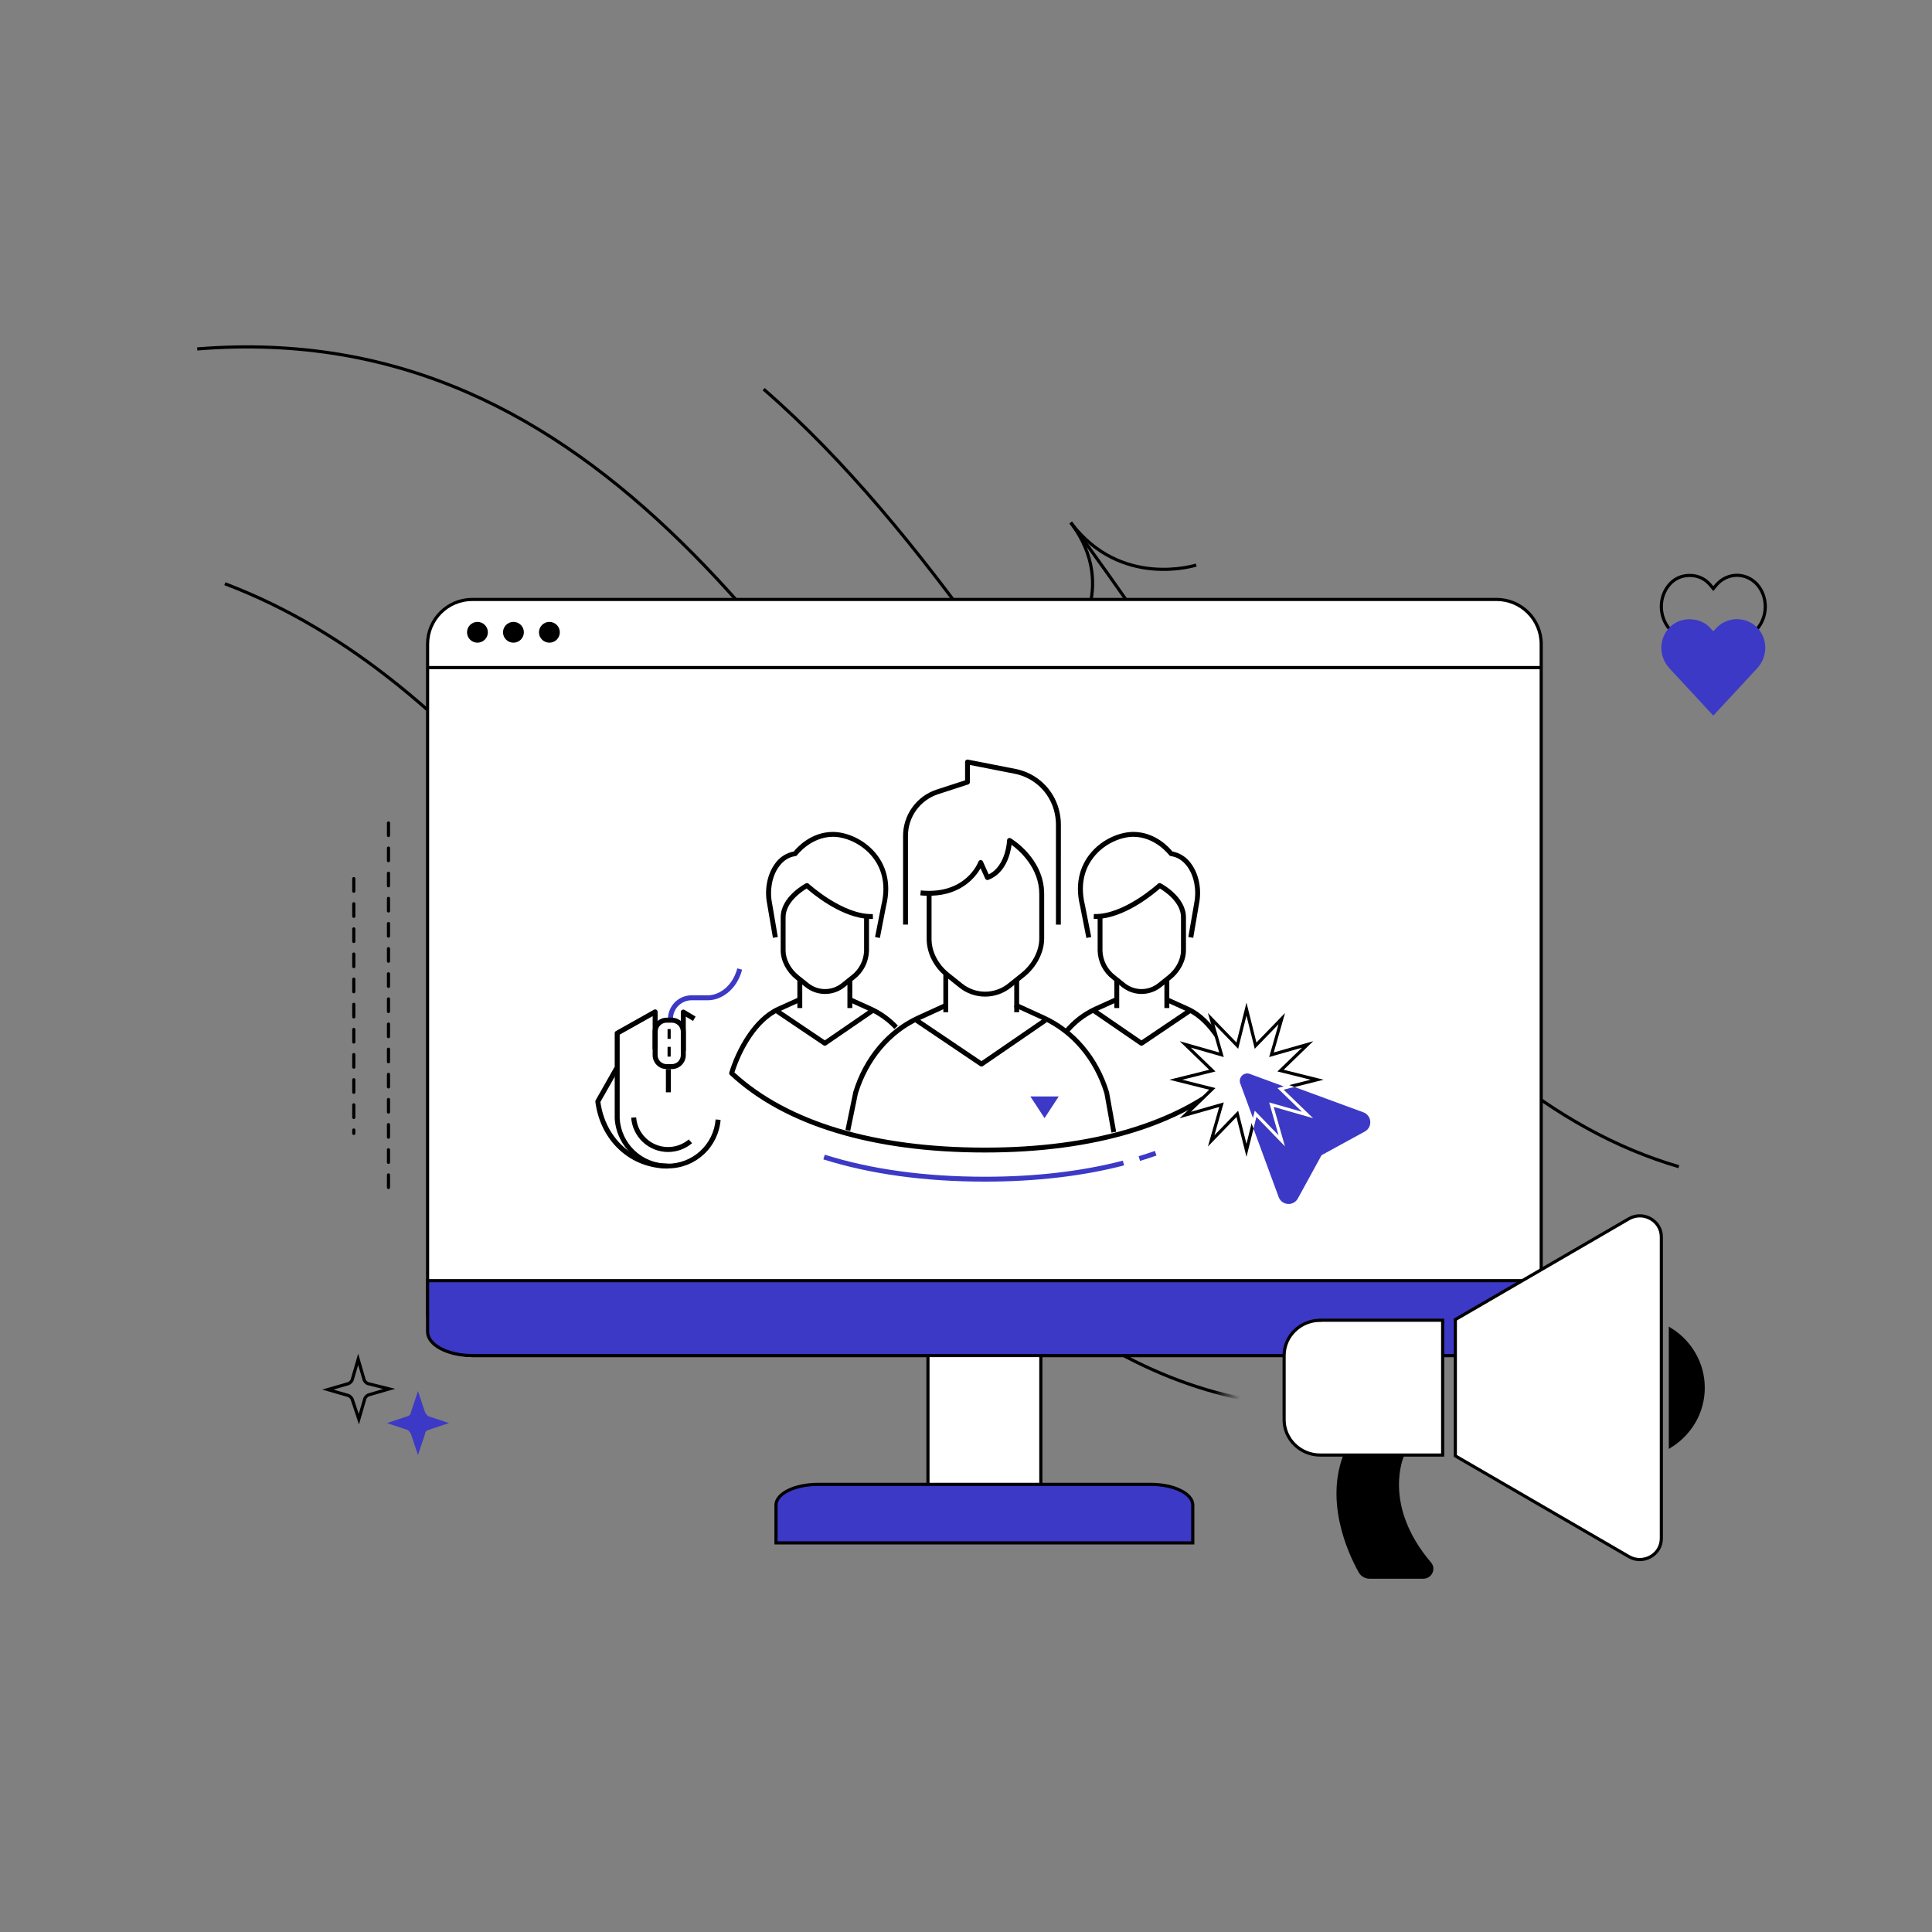 <?xml version="1.0" encoding="UTF-8"?>
<svg xmlns="http://www.w3.org/2000/svg" width="435" height="435" viewBox="0 0 435 435" fill="none">
  <rect x="0" y="0" width="435" height="435" fill="#808080" stroke="none"/>
  <path d="M241.082 117.665C284.379 176.238 320.13 245.772 378 262.685" stroke="black" stroke-width="0.71" stroke-miterlimit="10"></path>
  <path d="M269.336 127.226C269.336 127.226 252.356 132.696 241.084 117.643C252.356 132.696 240.73 145.649 240.73 145.649" stroke="black" stroke-width="0.71" stroke-miterlimit="10"></path>
  <path d="M50.633 131.427C107.537 152.979 143.665 214.637 181.49 268.418" stroke="black" stroke-width="0.71" stroke-miterlimit="10"></path>
  <path d="M171.941 87.624C246.178 152.126 284.452 282.771 376.163 287.979" stroke="url(#paint0_linear_412_1499)" stroke-width="0.71" stroke-miterlimit="10"></path>
  <path d="M44.406 78.565C135.669 71.214 181.655 153.679 230.399 223.017" stroke="black" stroke-width="0.71" stroke-miterlimit="10"></path>
  <path d="M121.449 150.199C190.616 235.312 234.88 361.581 360.596 301.017" stroke="url(#paint1_linear_412_1499)" stroke-width="0.71" stroke-miterlimit="10"></path>
  <path d="M336.953 305.207H106.329C100.775 305.207 96.273 300.704 96.273 295.149V150.313V145.025C96.273 139.471 100.775 134.968 106.329 134.968H336.953C342.507 134.968 347.009 139.471 347.009 145.025V150.313V295.151C347.011 300.704 342.507 305.207 336.953 305.207Z" fill="white"></path>
  <path d="M96.273 150.313V295.149C96.273 300.704 100.775 305.207 106.329 305.207H336.953C342.507 305.207 347.011 300.704 347.009 295.151V150.313M96.273 150.313V145.025C96.273 139.471 100.775 134.968 106.329 134.968H336.953C342.507 134.968 347.009 139.471 347.009 145.025V150.313M96.273 150.313H347.009" stroke="black" stroke-width="0.71"></path>
  <path d="M96.273 288.343V299.84C96.273 302.805 100.775 305.207 106.329 305.207H336.953C342.507 305.207 347.009 302.804 347.009 299.84V288.343H96.273Z" fill="#3C39C6" stroke="black" stroke-width="0.71"></path>
  <path d="M234.349 305.207H208.934V336.001H234.349V305.207Z" fill="white" stroke="black" stroke-width="0.71"></path>
  <path d="M268.561 347.395H174.719V338.877C174.719 336.301 178.955 334.213 184.178 334.213H259.102C264.327 334.213 268.561 336.302 268.561 338.877V347.395Z" fill="#3C39C6" stroke="black" stroke-width="0.71"></path>
  <path d="M107.5 144.703C108.797 144.703 109.848 143.656 109.848 142.364C109.848 141.073 108.797 140.026 107.5 140.026C106.203 140.026 105.152 141.073 105.152 142.364C105.152 143.656 106.203 144.703 107.5 144.703Z" fill="black"></path>
  <path d="M115.605 144.703C116.902 144.703 117.953 143.656 117.953 142.364C117.953 141.073 116.902 140.026 115.605 140.026C114.309 140.026 113.258 141.073 113.258 142.364C113.258 143.656 114.309 144.703 115.605 144.703Z" fill="black"></path>
  <path d="M123.699 144.703C124.996 144.703 126.047 143.656 126.047 142.364C126.047 141.073 124.996 140.026 123.699 140.026C122.403 140.026 121.352 141.073 121.352 142.364C121.352 143.656 122.403 144.703 123.699 144.703Z" fill="black"></path>
  <path d="M315.788 327.671C315.788 327.671 310.688 338.826 321.935 352.031C322.982 353.245 322.071 355.104 320.442 355.104H308.4C307.489 355.104 306.674 354.63 306.228 353.852C304.018 349.906 297.968 337.308 303.61 325.868" fill="black"></path>
  <path d="M315.788 327.671C315.788 327.671 310.688 338.826 321.935 352.031C322.982 353.245 322.071 355.104 320.442 355.104H308.4C307.489 355.104 306.674 354.63 306.228 353.852C304.018 349.906 297.968 337.308 303.61 325.868" stroke="black" stroke-width="0.71"></path>
  <path d="M327.676 297.105V327.801L366.748 350.472C369.967 352.351 374.059 350.074 374.059 346.393V278.493C374.059 274.832 369.987 272.555 366.748 274.414L327.676 297.105Z" fill="white" stroke="black" stroke-width="0.71"></path>
  <path d="M297.25 297.275C292.77 297.275 289.125 300.842 289.125 305.224V319.662C289.125 324.044 292.77 327.611 297.25 327.611H324.824V297.256H297.25V297.275Z" fill="white" stroke="black" stroke-width="0.71"></path>
  <path d="M376.098 299.324V325.6C380.538 322.83 383.486 317.992 383.486 312.471C383.486 306.95 380.538 302.075 376.098 299.324Z" fill="black" stroke="black" stroke-width="0.71"></path>
  <path d="M87.469 185.295L87.469 267.713" stroke="black" stroke-width="0.709" stroke-miterlimit="2.613" stroke-linecap="round" stroke-linejoin="round" stroke-dasharray="2.83 2.83"></path>
  <path d="M79.656 197.825L79.656 255.184" stroke="black" stroke-width="0.709" stroke-miterlimit="2.613" stroke-linecap="round" stroke-linejoin="round" stroke-dasharray="2.83 2.83"></path>
  <path d="M101.095 320.414L96.363 321.988C95.913 322.213 95.687 322.438 95.687 322.888L94.11 327.611L92.533 322.888C92.307 322.438 92.082 322.213 91.857 321.988L87.125 320.414L91.857 318.84C92.307 318.615 92.533 318.39 92.533 317.94L94.11 313.217L95.687 317.94C95.913 318.39 96.138 318.615 96.363 318.84L101.095 320.414Z" fill="#3C39C6"></path>
  <path d="M87.627 312.72L82.921 314.084C82.617 314.235 82.314 314.538 82.162 314.841L80.796 319.538L79.278 314.993C79.126 314.69 78.822 314.387 78.518 314.235L73.812 312.871L78.518 311.508C78.822 311.356 79.126 311.053 79.278 310.75L80.644 306.053L82.01 310.75C82.162 311.053 82.465 311.356 82.769 311.508L87.627 312.72Z" stroke="black" stroke-width="0.709" stroke-miterlimit="10"></path>
  <path d="M380.433 129.562C378.797 129.562 377.153 130.153 375.905 131.573C373.409 134.413 373.477 138.791 375.905 141.631L385.76 153.227L395.614 141.631C398.042 138.791 398.11 134.413 395.614 131.573C393.118 128.852 389.055 128.852 386.559 131.573L385.76 132.52L384.961 131.573C383.712 130.153 382.069 129.562 380.433 129.562Z" stroke="black" stroke-width="0.71"></path>
  <path d="M380.433 139.432C378.797 139.432 377.153 139.974 375.905 141.276C373.409 143.879 373.477 147.892 375.905 150.495L385.76 161.125L395.614 150.495C398.042 147.892 398.11 143.879 395.614 141.276C393.118 138.781 389.055 138.781 386.559 141.276L385.76 142.144L384.961 141.276C383.712 139.974 382.069 139.432 380.433 139.432Z" fill="#3C39C6"></path>
  <path d="M150.395 229.54L151.515 229.518C151.503 228.957 151.603 228.399 151.81 227.877C152.017 227.355 152.325 226.879 152.718 226.478C153.111 226.077 153.581 225.759 154.098 225.542C154.616 225.324 155.172 225.213 155.733 225.214H159.399C162.226 225.214 165.839 223.056 167.094 218.322L166.011 218.034C164.891 222.197 161.811 224.094 159.399 224.094H155.733C155.023 224.093 154.32 224.234 153.664 224.509C153.009 224.784 152.416 225.187 151.918 225.694C151.421 226.202 151.03 226.803 150.769 227.464C150.507 228.124 150.38 228.83 150.395 229.54V229.54Z" fill="#3C39C6"></path>
  <path d="M150.414 263.11V261.99C142.574 261.99 136.325 256.293 135.182 248.114L139.337 240.785L138.367 240.233L134.115 247.726C134.055 247.831 134.032 247.953 134.047 248.073C135.193 256.928 141.925 263.11 150.414 263.11Z" fill="black"></path>
  <path d="M150.415 259.377C152.394 259.382 154.311 258.68 155.82 257.399L155.074 256.548C154.06 257.408 152.828 257.971 151.514 258.175C150.2 258.378 148.855 258.213 147.629 257.698C146.403 257.183 145.343 256.339 144.568 255.259C143.792 254.179 143.331 252.905 143.235 251.579L142.115 251.657C142.268 253.754 143.209 255.716 144.748 257.148C146.288 258.58 148.312 259.376 150.415 259.377V259.377Z" fill="black"></path>
  <path d="M153.291 236.605H154.411V228.888L156.039 229.87L156.617 228.888L154.138 227.395C154.053 227.344 153.956 227.316 153.857 227.315C153.758 227.314 153.66 227.339 153.574 227.388C153.488 227.437 153.416 227.508 153.367 227.594C153.317 227.68 153.291 227.777 153.291 227.876V236.605Z" fill="black"></path>
  <path d="M150.337 263.073C153.334 263.09 156.227 261.973 158.435 259.946C160.644 257.92 162.005 255.134 162.246 252.146L161.126 252.049C160.909 254.783 159.662 257.333 157.638 259.183C155.613 261.034 152.962 262.047 150.219 262.018C147.477 261.989 144.847 260.92 142.862 259.027C140.877 257.135 139.685 254.559 139.525 251.821V232.957L146.947 228.787V236.231H148.067V227.831C148.066 227.733 148.04 227.638 147.991 227.553C147.942 227.469 147.872 227.398 147.788 227.349C147.704 227.3 147.608 227.273 147.51 227.272C147.413 227.271 147.316 227.295 147.231 227.342L138.693 232.139C138.606 232.188 138.533 232.259 138.483 232.345C138.432 232.431 138.405 232.529 138.405 232.628V251.855C138.6 254.89 139.94 257.737 142.156 259.82C144.371 261.903 147.296 263.066 150.337 263.073V263.073Z" fill="black"></path>
  <path d="M149.931 240.711H151.051V245.937H149.931V240.711Z" fill="black"></path>
  <path d="M150.083 240.711H151.267C152.1 240.71 152.899 240.379 153.488 239.789C154.078 239.2 154.409 238.401 154.41 237.568V232.281C154.409 231.448 154.078 230.649 153.488 230.06C152.899 229.47 152.1 229.139 151.267 229.138H150.083C149.25 229.139 148.452 229.471 147.863 230.06C147.274 230.649 146.944 231.448 146.944 232.281V237.568C146.944 238.401 147.274 239.2 147.863 239.789C148.452 240.379 149.25 240.71 150.083 240.711V240.711ZM151.267 230.258C151.803 230.258 152.318 230.471 152.698 230.851C153.077 231.23 153.29 231.745 153.29 232.281V237.568C153.29 237.833 153.238 238.097 153.136 238.342C153.034 238.588 152.885 238.811 152.698 238.998C152.51 239.186 152.287 239.335 152.041 239.437C151.796 239.539 151.532 239.591 151.267 239.591H150.083C149.547 239.59 149.034 239.377 148.655 238.997C148.276 238.618 148.064 238.104 148.064 237.568V232.281C148.064 231.745 148.276 231.231 148.655 230.852C149.034 230.473 149.547 230.259 150.083 230.258H151.267Z" fill="black"></path>
  <line x1="150.656" y1="231.7" x2="150.656" y2="233.903" stroke="black" stroke-width="0.71"></line>
  <line x1="150.656" y1="235.7" x2="150.656" y2="237.903" stroke="black" stroke-width="0.71"></line>
  <path d="M176.062 209.186C176.062 209.186 174.378 201.067 174.701 198.278C175.024 195.49 177.53 193.164 179.673 192.859C179.673 192.859 185.418 185.763 192.39 190.474C199.361 195.185 196.913 208.39 196.913 208.39C192.892 208.198 189.05 206.671 185.994 204.05C180.832 199.647 180.087 196.587 180.087 196.587C178.227 197.922 176.896 199.871 176.33 202.091C175.79 204.417 175.699 206.826 176.062 209.186V209.186Z" fill="white"></path>
  <path d="M192.84 256.759C192.84 256.759 194.773 245.054 196.509 241.367C198.244 237.68 203.359 232.91 205.681 231.307L221.414 242.083L239.664 228.441C239.664 228.441 243.824 229.773 248.135 237.581C252.447 245.388 252.968 255.841 252.968 255.841C252.968 255.841 235.066 260.182 221.414 259.756C207.762 259.331 192.84 256.759 192.84 256.759Z" fill="white"></path>
  <path d="M229.464 220.391H228.363V227.905H229.464V220.391Z" fill="black"></path>
  <path d="M250.245 255.012L248.667 246.206C246.378 238.663 241.3 232.631 234.725 229.652L228.293 226.717L228.752 225.737L235.183 228.672C242.048 231.787 247.346 238.083 249.727 245.946C249.727 245.964 249.727 245.986 249.727 246.008L251.309 254.814L250.245 255.012Z" fill="black"></path>
  <path d="M191.434 254.638L190.355 254.414L192.095 245.976C192.093 245.96 192.093 245.944 192.095 245.928C194.472 238.065 199.77 231.769 206.628 228.654L213.056 225.719L213.511 226.724L207.104 229.667C200.541 232.646 195.466 238.685 193.162 246.232L191.434 254.638Z" fill="black"></path>
  <path d="M213.499 219.456H212.398V227.906H213.499V219.456Z" fill="black"></path>
  <path d="M220.976 240.124C220.871 240.127 220.768 240.1 220.679 240.046L205.801 230.012L206.417 229.102L220.983 238.924L235.032 229.274L235.656 230.184L221.288 240.046C221.194 240.103 221.085 240.13 220.976 240.124V240.124Z" fill="black"></path>
  <path d="M221.806 224.394C219.67 224.391 217.598 223.657 215.936 222.314L212.964 219.933C210.26 217.765 208.646 214.591 208.646 211.439V201.676C208.183 201.676 207.706 201.647 207.215 201.588L207.321 200.487C217.521 201.485 220.266 194.092 220.291 194.019C220.328 193.915 220.395 193.826 220.484 193.761C220.572 193.696 220.678 193.659 220.788 193.654C220.897 193.65 221.006 193.679 221.099 193.736C221.192 193.794 221.266 193.878 221.311 193.978L222.61 196.87C226.521 194.954 226.745 189.267 226.745 189.205C226.748 189.109 226.776 189.016 226.826 188.934C226.876 188.852 226.947 188.785 227.031 188.739C227.115 188.693 227.21 188.67 227.306 188.672C227.402 188.674 227.496 188.701 227.578 188.75C227.882 188.93 235.099 193.3 235.099 201.28V211.318C235.099 214.433 233.397 217.732 230.656 219.929L227.684 222.311C226.02 223.655 223.946 224.391 221.806 224.394V224.394ZM209.743 201.676V211.428C209.743 214.25 211.21 217.104 213.647 219.063L216.619 221.445C218.086 222.632 219.917 223.28 221.805 223.28C223.693 223.28 225.523 222.632 226.991 221.445L229.963 219.063C232.45 217.067 233.999 214.099 233.999 211.311V201.283C233.999 195.413 229.563 191.535 227.761 190.21C227.504 192.184 226.492 196.594 222.526 198.11C222.394 198.16 222.248 198.157 222.118 198.103C221.988 198.05 221.883 197.948 221.825 197.82L220.787 195.497C219.638 197.486 216.512 201.463 209.743 201.676Z" fill="black"></path>
  <path d="M238.852 208.185H237.751V185.613C237.744 184.574 237.604 183.541 237.333 182.538C236.782 180.455 235.655 178.568 234.081 177.095C232.508 175.622 230.551 174.622 228.435 174.21L218.379 172.236V176.096C218.38 176.21 218.345 176.322 218.279 176.415C218.213 176.509 218.12 176.579 218.012 176.617L211.232 178.818C209.247 179.466 207.52 180.727 206.298 182.42C205.076 184.112 204.423 186.149 204.433 188.236V208.177H203.332V188.244C203.322 185.923 204.048 183.66 205.406 181.779C206.764 179.898 208.685 178.496 210.89 177.776L217.293 175.696V171.568C217.293 171.487 217.311 171.407 217.346 171.333C217.38 171.26 217.431 171.195 217.494 171.143C217.557 171.092 217.63 171.055 217.709 171.035C217.788 171.015 217.87 171.013 217.949 171.029L228.663 173.131C230.98 173.582 233.123 174.677 234.847 176.29C236.571 177.904 237.805 179.97 238.408 182.252C238.705 183.347 238.859 184.475 238.866 185.609L238.852 208.185Z" fill="black"></path>
  <path d="M191.901 220.391H190.801V226.966H191.901V220.391Z" fill="black"></path>
  <path d="M201.38 231.681C199.81 230.006 197.928 228.654 195.84 227.7L191.07 225.539L191.525 224.537L196.295 226.694C198.507 227.711 200.5 229.146 202.165 230.921L201.38 231.681Z" fill="black"></path>
  <path d="M180.632 220.391H179.531V226.966H180.632V220.391Z" fill="black"></path>
  <path d="M185.713 235.452C185.603 235.454 185.496 235.422 185.405 235.361L174.387 227.938L175.003 227.025L185.709 234.238L196.034 227.149L196.654 228.056L186.014 235.357C185.925 235.418 185.82 235.451 185.713 235.452V235.452Z" fill="black"></path>
  <path d="M185.764 223.796C184.149 223.796 182.582 223.241 181.325 222.226L179.123 220.461C177.058 218.806 175.777 216.319 175.777 213.971V206.534C175.777 201.892 181.215 199.012 181.446 198.891C181.547 198.839 181.661 198.819 181.773 198.834C181.885 198.849 181.99 198.899 182.073 198.975C182.15 199.045 189.83 206.046 196.515 205.803L196.555 206.904C196.258 206.904 195.961 206.904 195.66 206.904V214.062C195.625 215.304 195.316 216.523 194.753 217.63C194.19 218.737 193.388 219.705 192.405 220.465L190.204 222.23C188.946 223.244 187.38 223.797 185.764 223.796V223.796ZM181.629 200.054C180.507 200.726 176.878 203.162 176.878 206.534V213.971C176.878 215.996 178.001 218.153 179.813 219.603L182.015 221.367C183.075 222.227 184.399 222.696 185.764 222.696C187.13 222.696 188.454 222.227 189.514 221.367L191.716 219.603C192.57 218.946 193.267 218.108 193.758 217.15C194.249 216.191 194.522 215.135 194.555 214.059V206.798C188.729 206.005 183.005 201.261 181.629 200.054Z" fill="black"></path>
  <path d="M198.108 211.189L197.026 210.977L198.442 203.804C199.726 198.575 198.108 195.075 196.527 193.054C194.01 189.847 190.209 188.409 187.556 188.409C182.588 188.409 179.517 192.5 179.484 192.54C179.441 192.599 179.386 192.649 179.323 192.687C179.26 192.725 179.19 192.75 179.117 192.76C177.672 192.932 176.38 193.758 175.375 195.141C173.83 197.258 173.243 200.421 173.83 203.356L175.129 210.973L174.028 211.156L172.733 203.558C172.08 200.292 172.733 196.906 174.461 194.51C174.954 193.786 175.585 193.167 176.318 192.687C177.051 192.207 177.871 191.877 178.732 191.714C179.436 190.841 182.584 187.312 187.537 187.312C190.473 187.312 194.63 188.878 197.374 192.378C199.106 194.58 200.882 198.41 199.495 204.046L198.108 211.189Z" fill="black"></path>
  <path d="M251.999 220.391H250.898V226.966H251.999V220.391Z" fill="black"></path>
  <path d="M240.386 232.756L239.531 232.059C241.385 229.767 243.742 227.932 246.418 226.695L251.188 224.538L251.639 225.539L246.869 227.7C244.349 228.865 242.13 230.595 240.386 232.756V232.756Z" fill="black"></path>
  <path d="M263.273 220.391H262.172V226.966H263.273V220.391Z" fill="black"></path>
  <path d="M257.003 235.453C256.891 235.454 256.782 235.421 256.691 235.357L246.051 228.056L246.675 227.15L257.003 234.238L267.709 227.018L268.325 227.931L257.318 235.361C257.225 235.422 257.115 235.454 257.003 235.453V235.453Z" fill="black"></path>
  <path d="M257.037 223.796C255.421 223.796 253.854 223.241 252.597 222.226L250.396 220.461C249.413 219.702 248.611 218.733 248.048 217.626C247.485 216.519 247.176 215.3 247.141 214.059V206.901C246.844 206.901 246.543 206.901 246.246 206.901L246.286 205.8C252.979 206.042 260.651 199.041 260.728 198.972C260.811 198.895 260.916 198.845 261.028 198.83C261.14 198.815 261.255 198.835 261.355 198.887C261.586 199.008 267.024 201.889 267.024 206.53V213.967C267.024 216.315 265.743 218.803 263.678 220.457L261.476 222.222C260.22 223.239 258.653 223.794 257.037 223.796V223.796ZM248.231 206.798V214.059C248.265 215.135 248.537 216.191 249.028 217.15C249.519 218.108 250.217 218.946 251.071 219.603L253.272 221.367C254.333 222.227 255.657 222.696 257.022 222.696C258.387 222.696 259.711 222.227 260.772 221.367L262.973 219.603C264.782 218.153 265.908 215.992 265.908 213.971V206.534C265.908 203.162 262.28 200.726 261.161 200.054C259.796 201.261 254.065 206.005 248.242 206.798H248.231Z" fill="black"></path>
  <path d="M244.605 211.19L243.192 204.017C241.813 198.407 243.588 194.587 245.324 192.375C248.065 188.875 252.24 187.308 255.157 187.308C260.114 187.308 263.262 190.827 263.962 191.711C264.823 191.873 265.642 192.204 266.374 192.684C267.107 193.163 267.737 193.783 268.23 194.507C269.965 196.903 270.611 200.289 269.954 203.569L268.662 211.153L267.562 210.97L268.879 203.356C269.47 200.403 268.879 197.258 267.345 195.141C266.344 193.758 265.048 192.94 263.607 192.76C263.534 192.751 263.463 192.726 263.4 192.688C263.337 192.65 263.283 192.6 263.24 192.54C263.207 192.5 260.139 188.409 255.168 188.409C252.519 188.409 248.714 189.847 246.201 193.054C244.616 195.075 242.998 198.576 244.278 203.782L245.698 210.977L244.605 211.19Z" fill="black"></path>
  <path d="M221.779 266.049C208.171 266.049 195.924 264.361 185.379 261.037L185.709 259.987C196.147 263.289 208.281 264.948 221.779 264.948C233.116 264.948 243.558 263.73 252.812 261.33L253.09 262.398C243.742 264.819 233.208 266.049 221.779 266.049Z" fill="#3C39C6"></path>
  <path d="M256.69 261.382L256.371 260.329C257.608 259.962 258.833 259.554 260.022 259.136L260.389 260.175C259.2 260.593 257.941 261.004 256.69 261.382Z" fill="#3C39C6"></path>
  <path d="M221.778 259.492C196.462 259.492 176.591 253.457 164.355 242.035C164.279 241.965 164.225 241.874 164.198 241.774C164.172 241.674 164.174 241.569 164.204 241.47C165.793 236.212 169.587 229.19 175.046 226.713L179.816 224.556L180.271 225.558L175.501 227.719C170.489 229.99 166.938 236.466 165.36 241.463C177.405 252.521 196.902 258.392 221.778 258.392C246.041 258.392 265.285 252.653 277.463 241.789C275.94 236.752 272.345 230.048 267.223 227.719L262.453 225.558L262.908 224.556L267.678 226.713C273.133 229.19 276.927 236.212 278.516 241.47L278.615 241.815C278.644 241.914 278.644 242.019 278.617 242.118C278.589 242.217 278.533 242.307 278.457 242.376C266.082 253.556 246.485 259.492 221.778 259.492Z" fill="black"></path>
  <path d="M278.913 244.071C278.321 242.455 279.89 240.875 281.519 241.466L294.226 246.134L306.848 250.778C308.477 251.381 308.646 253.625 307.125 254.457L297.291 259.837L291.909 269.669C291.076 271.201 288.832 271.032 288.228 269.391L283.582 256.773L278.913 244.071Z" fill="#3C39C6" stroke="#3C39C6" stroke-width="0.71" stroke-miterlimit="10"></path>
  <path d="M280.65 227.208L282.702 235.434L288.602 229.343L286.274 237.485L294.419 235.157L288.325 241.056L296.555 243.106L288.325 245.169L294.419 251.056L286.274 248.727L288.602 256.882L282.702 250.79L280.65 259.005L278.587 250.79L272.698 256.882L275.027 248.727L266.87 251.056L272.964 245.169L264.746 243.106L272.964 241.056L266.87 235.157L275.027 237.485L272.698 229.343L278.587 235.434L280.65 227.208Z" fill="white" stroke="black" stroke-width="0.71" stroke-miterlimit="10"></path>
  <path fill-rule="evenodd" clip-rule="evenodd" d="M290.275 244.681L288.329 245.169L294.422 251.055L286.277 248.727L288.606 256.882L282.705 250.79L282.172 252.926L278.916 244.071C278.325 242.455 279.894 240.874 281.523 241.466L290.275 244.681Z" fill="#3C39C6"></path>
  <path d="M290.275 244.681L290.361 245.025L291.479 244.745L290.397 244.348L290.275 244.681ZM288.329 245.169L288.242 244.824L287.622 244.98L288.082 245.424L288.329 245.169ZM294.422 251.055L294.325 251.397L295.691 251.787L294.669 250.8L294.422 251.055ZM286.277 248.727L286.375 248.386L285.76 248.21L285.936 248.825L286.277 248.727ZM288.606 256.882L288.351 257.129L289.336 258.146L288.947 256.784L288.606 256.882ZM282.705 250.79L282.96 250.543L282.516 250.084L282.361 250.704L282.705 250.79ZM282.172 252.926L281.839 253.048L282.237 254.131L282.516 253.012L282.172 252.926ZM278.916 244.071L278.583 244.193L278.583 244.194L278.916 244.071ZM281.523 241.466L281.645 241.132L281.644 241.132L281.523 241.466ZM290.188 244.337L288.242 244.824L288.415 245.513L290.361 245.025L290.188 244.337ZM288.082 245.424L294.176 251.311L294.669 250.8L288.575 244.913L288.082 245.424ZM294.52 250.714L286.375 248.386L286.18 249.069L294.325 251.397L294.52 250.714ZM285.936 248.825L288.265 256.979L288.947 256.784L286.618 248.63L285.936 248.825ZM288.861 256.635L282.96 250.543L282.45 251.037L288.351 257.129L288.861 256.635ZM282.361 250.704L281.828 252.84L282.516 253.012L283.05 250.876L282.361 250.704ZM282.505 252.803L279.25 243.949L278.583 244.194L281.839 253.048L282.505 252.803ZM279.25 243.949C278.762 242.616 280.056 241.311 281.402 241.799L281.644 241.132C279.731 240.438 277.888 242.293 278.583 244.193L279.25 243.949ZM281.4 241.799L290.152 245.014L290.397 244.348L281.645 241.132L281.4 241.799Z" fill="white"></path>
  <path d="M235.184 251.75L231.994 246.875H238.374L235.184 251.75Z" fill="#3C39C6"></path>
  <defs>
    <linearGradient id="paint0_linear_412_1499" x1="336" y1="275" x2="346.5" y2="282" gradientUnits="userSpaceOnUse">
      <stop></stop>
      <stop offset="1" stop-opacity="0"></stop>
    </linearGradient>
    <linearGradient id="paint1_linear_412_1499" x1="273" y1="314" x2="278" y2="316.894" gradientUnits="userSpaceOnUse">
      <stop></stop>
      <stop offset="1" stop-opacity="0"></stop>
    </linearGradient>
  </defs>
</svg>
